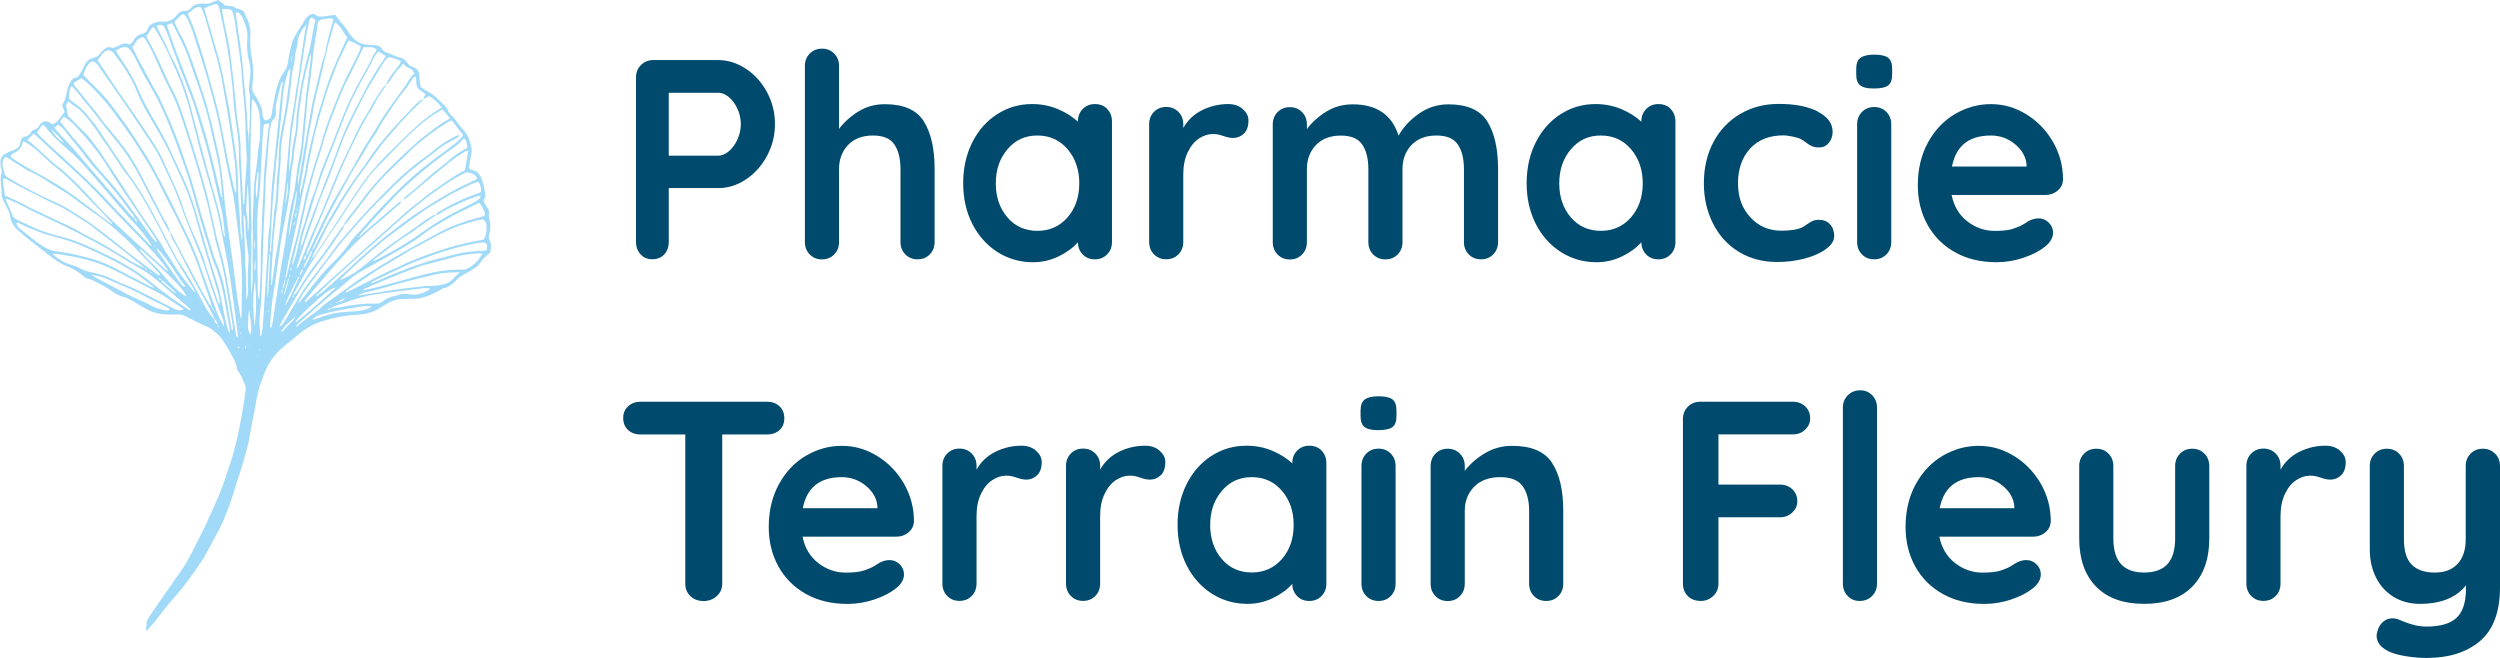 <?xml version="1.0" encoding="UTF-8"?>
<svg id="Calque_2" data-name="Calque 2" xmlns="http://www.w3.org/2000/svg" viewBox="0 0 363.25 95.6">
  <defs>
    <style>
      .cls-1 {
        fill: #004a6d;
      }

      .cls-1, .cls-2 {
        stroke-width: 0px;
      }

      .cls-2 {
        fill: #a1daf8;
      }
    </style>
  </defs>
  <g id="Calque_1-2" data-name="Calque 1">
    <path class="cls-2" d="M9.36,16.2c-.11-.31-.22-.6-.34-.93.36-.51.54-1.09.65-1.71.07-.42.18-.84.35-1.22.21-.49.45-.98,1.08-1.09.14-.02.3-.17.38-.3.23-.35.48-.71.63-1.1.31-.8.79-1.36,1.67-1.5.33-.05.53-.3.73-.54.2-.24.4-.47.64-.67.26-.23.57-.37.94-.24.32.11.61.02.89-.13.13-.07.25-.14.37-.2.47-.25.95-.37,1.45-.11.3-.11.48-.33.6-.59.22-.47.61-.73,1.08-.9.11-.04.22-.07.32-.1.32-.1.56-.29.64-.62.12-.5.49-.73.92-.9.37-.15.75-.25,1.16-.21.93.1,1.64-.28,2.21-.98.28-.35.61-.58,1.08-.57.36,0,.67-.12.9-.41.45-.57,1.08-.65,1.74-.67.06,0,.11,0,.17,0,.5.11.95-.02,1.39-.25.2-.1.42-.16.66-.25.23.16.51.28.69.48.25.28.55.4.9.37.36-.03.65.07.95.27.21.13.47.17.72.24.25.08.46.23.57.48.31.7.69,1.37.81,2.14.05.31.09.62.08.92-.08,1.28-.02,2.55.24,3.8.2.99.22,1.96.11,2.95-.19,1.69-.16,1.36.59,2.62.21.36.39.75.57,1.13.15.31.21.64.22.98.01.39.05.8.44,1.12.18-.07.4-.12.58-.23.13-.08.24-.25.28-.4.09-.38.12-.78.19-1.16.13-.72.25-1.45.4-2.16.09-.41.2-.82.34-1.22.23-.67.47-1.34.92-1.9.34-.43.51-.91.58-1.47.11-.87.3-1.73.52-2.57.25-.94.8-1.74,1.33-2.54.15-.23.31-.47.43-.72.18-.41.48-.69.83-.95.28-.21.61-.25.87-.04.38.31.77.29,1.2.23.56-.08,1.11-.15,1.68-.22.33.43.6.87.96,1.23.37.37.63.79.91,1.21.39.58.81,1.13,1.45,1.49.43.25.88.37,1.37.4.39.02.79.06,1.18.09.39.02.71.17.92.51.2.33.47.53.87.61.27.05.52.22.78.32.29.12.57.27.87.32.52.08.89.35,1.15.78.17.29.41.46.71.56.16.06.31.13.46.22.3.18.52.43.55.81.02.34.05.67.09,1.01.03.28.08.56.13.89.29.2.57.44.89.6.67.34,1.24.78,1.76,1.31.2.2.4.4.61.59.3.25.56.5.7.91.11.33.39.63.66.87.26.23.44.51.64.78.27.36.52.75.84,1.06.77.75,1.06,1.72,1.29,2.72.09.41.02.84-.08,1.26-.12.52-.18,1.06-.25,1.59-.01.08.04.16.06.25.08.04.15.09.23.11.95.14,1.37.82,1.63,1.63.17.54.28,1.1.38,1.65.07.39.07.79-.23,1.15.13.36.28.72.54,1.03.23.27.33.62.27.95-.05.33.02.61.09.91.17.7.13,1.4-.05,2.09-.07.26-.14.51,0,.74.35.62.27,1.25.09,1.95-.64.42-1.15,1.02-1.6,1.67-.09.14-.22.27-.36.36-.57.36-1.13.75-1.74,1.05-.36.18-.68.39-.97.67-.38.37-.74.78-1.23,1.03-.25.13-.46.31-.77.33-.18.01-.35.16-.52.25-.79.45-1.59.85-2.48,1.09-.63.18-1.27.23-1.92.21-.51,0-1.01.02-1.52.06-.94.06-1.7.58-2.48,1.01-.15.08-.29.18-.43.27-1.02.68-2.16.92-3.37.98-1.73.08-3.41.44-5.06.97-1.52.48-2.79,1.35-3.97,2.38-.45.39-.91.76-1.38,1.13-.88.69-1.58,1.51-2.2,2.45-.53.82-.81,1.74-1.16,2.62-.45,1.11-.68,2.27-.87,3.44-.16,1-.39,2-.58,2.99-.1.53-.19,1.06-.28,1.59-.21,1.26-.56,2.48-.91,3.7-.37,1.31-.85,2.58-1.23,3.88-.49,1.69-1.08,3.33-1.78,4.94-.45,1.03-1.03,2.02-1.56,3.01-.48.9-.94,1.81-1.5,2.66-1.21,1.81-2.45,3.6-3.92,5.22-1.06,1.17-1.99,2.46-2.98,3.7-.18.22-.38.42-.56.63-.16.18-.31.38-.52.64-.06-.17-.13-.27-.12-.36.03-.25.12-.47.08-.75-.03-.2.07-.44.18-.63.31-.51.65-1,.98-1.48.71-1.02,1.42-2.04,2.13-3.06.32-.46.63-.94.96-1.4.9-1.2,1.71-2.46,2.37-3.81.6-1.22,1.23-2.42,1.84-3.63.24-.48.44-.98.66-1.47.51-1.13,1.05-2.25,1.51-3.41.47-1.18.86-2.39,1.27-3.6.26-.75.51-1.5.72-2.26.26-.93.49-1.86.69-2.8.28-1.33.52-2.66.75-4,.14-.78.23-1.57.33-2.35.04-.32-.01-.61-.14-.91-.28-.62-.51-1.26-.93-1.81-.08-.11-.17-.24-.18-.38-.09-.88-.59-1.58-.97-2.33-.25-.5-.58-.97-.87-1.46-.45-.77-1.09-1.37-1.78-1.91-.15-.12-.33-.22-.5-.3-.51-.24-1.03-.47-1.53-.71-.64-.31-1.26-.63-1.9-.95-.39-.2-.8-.24-1.23-.22-1.22.05-2.44.02-3.6-.43-.57-.22-1.11-.55-1.65-.85-.35-.19-.68-.41-1.01-.62-.43-.27-.88-.5-1.38-.63-.69-.19-1.3-.51-1.88-.95-.51-.39-1.1-.69-1.68-.98-.55-.28-1.06-.63-1.7-.75-.26-.05-.51-.24-.72-.42-.65-.55-1.33-1.02-2.15-1.32-1.1-.4-2.03-1.1-2.95-1.81-.78-.6-1.56-1.21-2.33-1.83-.62-.49-1.25-.97-1.84-1.5-.68-.61-1.23-1.32-1.31-2.29-.02-.27-.16-.54-.27-.8-.22-.46-.45-.91-.69-1.36-.2-.38-.3-.78-.28-1.22.02-.39-.03-.79-.06-1.18-.04-.53-.14-1.05.08-1.59.08-.21,0-.51-.07-.74-.11-.33-.11-.67-.1-1.01.02-.46.24-.82.64-1.04.39-.22.81-.41,1.23-.56.55-.2.96-.48,1.01-1.11,0-.08.05-.16.07-.25.08-.34.27-.56.62-.61.39-.06.68-.28.87-.61.12-.21.28-.35.51-.41.32-.09.52-.3.69-.58.41-.65.83-.77,1.49-.47.2.09.36.36.6.23.24-.13.47-.32.64-.52.33-.38.62-.8.98-1.26M31.25,45.4s0,.09,0,.14c0-.04,0-.08,0-.12-.05-.12-.1-.23-.16-.35-.06-.11-.12-.21-.18-.32-.06-.1-.12-.2-.19-.31-.04-.19-.06-.39-.12-.57-.52-1.52-1.06-3.04-1.58-4.57-.8-2.36-1.85-4.62-2.96-6.85-.98-1.97-2.03-3.92-2.99-5.9-.93-1.92-2.07-3.7-3.21-5.49-1.07-1.7-2.29-3.29-3.47-4.92-.97-1.34-2.1-2.51-3.25-3.68-.41-.42-.88-.78-1.33-1.1-.39.24-.75.45-1.1.67-.05.26.14.42.27.59.52.67,1.05,1.33,1.59,1.98.48.59.98,1.17,1.46,1.77.31.4.58.84.89,1.24.71.88,1.43,1.75,2.16,2.62,1.24,1.48,2.3,3.08,3.19,4.79.78,1.5,1.55,3.02,2.35,4.51.52.97.97,1.98,1.57,2.91.27.42.37.94.55,1.41-.11-.13-.24-.24-.32-.38-.54-.99-1.07-1.99-1.59-2.99-.75-1.42-1.52-2.84-2.24-4.28-.96-1.9-2.07-3.7-3.4-5.36-.78-.97-1.59-1.92-2.34-2.91-.8-1.06-1.6-2.12-2.49-3.11-.25-.27-.45-.58-.67-.87-.4-.5-.8-1.01-1.29-1.47-.37.6-.38,1.21-.38,1.88.27.22.54.48.85.68.63.4,1.16.9,1.63,1.47.41.5.84.99,1.25,1.5.11.13.2.28.29.42.44.66.89,1.31,1.33,1.97.53.8,1.06,1.6,1.6,2.4.59.87,1.16,1.74,1.77,2.59.84,1.14,1.63,2.31,2.32,3.54.31.54.64,1.07.93,1.62.91,1.7,1.8,3.4,2.7,5.1.38.72.7,1.49,1.16,2.16,1.41,2.06,2.64,4.21,3.79,6.42.4.78.86,1.52,1.48,2.15.05.35.23.62.5.84,0,.14,0,.28.27.33-.12-.14-.2-.22-.29-.31.02-.38-.18-.65-.44-.89-.23-.51-.44-1.03-.71-1.52-.79-1.46-1.62-2.9-2.4-4.36-.71-1.34-1.38-2.7-2.08-4.05-.32-.62-.69-1.23-1.02-1.85-.11-.22-.16-.46-.24-.7.28.09.33.37.44.58.94,1.74,1.86,3.49,2.78,5.23.45.85.9,1.7,1.36,2.54.39.72.81,1.42,1.22,2.13.04.06.13.09.2.13-.03.15.01.27.18.3-.02.15.03.26.17.33.05.11.1.23.15.34ZM47.99,44.38c.01-.06.03-.11.04-.17-.02,0-.06.02-.06.03,0,.05.02.09.02.14-.04,0-.09,0-.08,0,0,0,.03,0,.07.01ZM48.84,44.06c.1-.06.2-.13.3-.2.37,0,.67-.14,1.03-.51-.5.09-.78.26-1.01.52-.14-.02-.28-.04-.31.17-.04,0-.07,0-.11,0,.01-.01.03-.03.04-.03.02,0,.04.03.05.04ZM42.54,43.26s-.05.03-.07.04c-.01.01-.01.04-.02.06.02-.04.05-.08.07-.12.2-.09.17-.25.14-.41.11-.07.26-.11.33-.21.28-.39.53-.79.78-1.2.71-1.15,1.45-2.28,2.3-3.34.56-.7,1.07-1.45,1.6-2.18.64-.9,1.26-1.8,1.88-2.7.11-.16.18-.36.41-.38.04.26-.15.42-.27.6-.47.71-.94,1.41-1.43,2.11-.44.63-.88,1.25-1.34,1.86-.93,1.25-1.87,2.48-2.71,3.79-1.12,1.74-2.08,3.57-3.14,5.33-.18.31-.32.64-.48.96.33-.17.53-.42.71-.71.87-1.45,1.74-2.91,2.62-4.36.19-.31.4-.61.63-.91,1.07-1.42,2.16-2.84,3.23-4.25.63-.83,1.22-1.71,1.91-2.49,1.7-1.93,3.35-3.91,5.18-5.72,1.13-1.11,2.19-2.29,3.37-3.35,1.31-1.17,2.66-2.29,4.11-3.27.16-.11.3-.25.45-.38,1.08-.93,2.27-1.69,3.54-2.32.11-.05.25-.05.44-.08-.2.41-.54.49-.84.65-.97.52-1.93,1.06-2.77,1.8-.34.3-.71.56-1.07.83-.38.29-.77.58-1.15.87-.22.17-.42.38-.65.54-1.07.8-2.02,1.72-2.99,2.63-.59.56-1.13,1.19-1.73,1.75-1.23,1.17-2.4,2.4-3.51,3.69-.88,1.03-1.82,2.02-2.66,3.09-1.65,2.12-3.25,4.28-4.85,6.44-.5.68-.96,1.39-1.25,2.19-.04.03-.09.05-.13.08.03.02.06.04.09.06,0-.05.02-.1.02-.16.09-.06.19-.11.26-.19.35-.44.7-.89,1.04-1.34,1.15-1.47,2.28-2.96,3.63-4.25,1-.96,1.91-2.01,2.7-3.16.13-.19.27-.37.42-.53.55-.61,1.12-1.2,1.66-1.82,1.34-1.57,2.77-3.06,4.21-4.54,1.86-1.91,3.87-3.65,6.02-5.23.91-.67,1.82-1.35,2.71-2.04.49-.38.96-.79,1.33-1.3-.03-.09-.04-.2-.09-.25-.52-.52-.9-1.15-1.36-1.72-.06-.08-.17-.13-.28-.21-.19.1-.37.18-.53.28-1.72,1.05-3.31,2.28-4.84,3.58-.11.09-.2.2-.31.29-.75.73-1.47,1.49-2.24,2.2-1.2,1.12-2.34,2.3-3.4,3.55-.6.71-1.14,1.47-1.71,2.21-.69.89-1.38,1.79-2.08,2.68-.15.19-.34.35-.52.53.02-.11.02-.23.08-.32.23-.35.47-.7.73-1.04.61-.78,1.26-1.53,1.83-2.34,1.18-1.67,2.56-3.17,3.99-4.62.83-.84,1.7-1.66,2.56-2.48.66-.62,1.32-1.24,2.03-1.81,1.34-1.07,2.67-2.17,4.23-3-.31-.5-.69-.9-1.07-1.3-1.8.92-3.27,2.2-4.7,3.54-.58.54-1.13,1.11-1.69,1.67-.91.93-1.82,1.86-2.72,2.8-.53.55-1.08,1.09-1.54,1.69-.78,1.04-1.51,2.12-2.24,3.2-.79,1.17-1.54,2.37-2.32,3.55-.31.47-.66.92-.97,1.39-1,1.51-1.99,3.03-2.97,4.55-.29.45-.55.92-.81,1.39-.58,1.04-1.14,2.08-1.71,3.13-.04.14-.09.27-.13.41ZM47.6,45.01c.15-.08.37.02.47-.19.47-.06.95-.08,1.42-.18,1.66-.34,3.34-.58,5.04-.52.45.02.84-.11,1.18-.39.49-.41,1.06-.63,1.69-.74.19-.03.39-.09.57-.16.32-.13.66-.16,1-.12.22.02.45.04.67.07,1,.14,1.89-.18,2.74-.67.03-.02.03-.1.07-.2-.36-.07-.72-.06-1.07-.02-2.13.27-4.26.52-6.39.82-.92.13-1.84.31-2.74.57-1.11.31-2.2.72-3.29,1.09-.31.11-.64.2-.88.44-.19-.04-.36-.04-.47.16-.03,0-.06-.02-.09-.03.02.01.05.02.07.04ZM35.58,50.28s0-.05,0-.07c0-.02-.03-.03-.04-.04.02.04.04.07.06.1,0,.13,0,.26,0,.44.2-.22.16-.34-.02-.43ZM46.01,43.11c.11-.12.21-.23.32-.35.17-.1.35-.18.5-.31,1.1-.97,2.21-1.94,3.3-2.92,1.18-1.06,2.32-2.15,3.51-3.19,1-.87,2.03-1.72,3.07-2.54,1.07-.84,2.16-1.65,3.27-2.43,1.02-.71,2.07-1.38,3.12-2.04,1.81-1.15,3.72-2.14,5.66-3.06.22-.1.47-.18.59-.41-.47-.59-.57-.64-1.56-.84-.64.34-1.34.66-1.98,1.07-1.07.68-2.13,1.39-3.16,2.14-.91.66-1.78,1.39-2.66,2.09-.46.37-.9.77-1.35,1.16-1.44,1.28-2.87,2.56-4.31,3.83-1.01.9-2.04,1.79-3.05,2.69-1.2,1.08-2.39,2.16-3.58,3.25-.5.46-.97.94-1.45,1.42-.21.07-.32.19-.24.42-.04,0-.09-.01-.14-.02.04,0,.08.02.13.03ZM21.82,39.42c-.15-.03-.31-.06-.46-.09-.02-.27-.19-.38-.44-.41-.06-.09-.11-.19-.19-.25-.93-.74-1.85-1.48-2.79-2.22-1.33-1.05-2.67-2.09-4.01-3.13-.54-.41-1.08-.82-1.65-1.18-1-.64-2.02-1.25-3.03-1.86-.34-.2-.7-.37-1.05-.54-.41-.19-.83-.36-1.23-.56-.6-.3-1.18-.66-1.8-.94-1.45-.64-2.82-1.44-4.21-2.19-.14-.07-.3-.1-.47-.16-.13.48,0,.89.06,1.31.06.41.12.83.17,1.24.33.13.62.23.9.36.59.27,1.17.55,1.75.84.23.11.43.27.66.38,1.43.68,2.86,1.36,4.29,2.03,1,.47,2.01.88,2.96,1.45.96.58,1.99,1.05,2.98,1.6.79.44,1.57.9,2.34,1.36.9.54,1.77,1.11,2.68,1.63.53.31,1.11.55,1.66.83.15.14.29.27.44.41.16.03.31.06.47.08-.08.23.08.25.33.32-.17-.14-.26-.22-.36-.3ZM43.11,30.91c-.29.21-.26.48-.12.77.04-.26.07-.52.11-.79.11-.22.16-.46.05-.84-.02.38-.03.62-.04.85ZM34.67,47.04c-.01-.13.06-.28-.13-.57.07.31.11.43.14.56.03.19.06.38.1.57.02,0,.04-.01.05-.02-.05-.18-.11-.36-.16-.54ZM44.08,37.81c.34-.16.42-.46.4-.8.26-.07.3-.31.39-.51.58-1.22,1.14-2.46,1.73-3.68.74-1.52,1.5-3.03,2.36-4.49,1.05-1.77,2.05-3.57,3.07-5.36.41-.71.81-1.42,1.24-2.12.55-.89,1.15-1.75,1.66-2.65.5-.89,1.07-1.73,1.66-2.55.73-1,1.46-2.01,2.19-3.01.48-.66.78-1.44,1.42-1.95-.25-.53-.25-.56-.51-.67-.42-.18-.81-.38-1.1-.78-.21.26-.37.49-.56.68-.41.4-.73.85-1.04,1.33-.26.4-.49.83-.9,1.1.3-.84.82-1.54,1.38-2.21.31-.37.58-.76.81-1.21-.53-.37-1.15-.45-1.7-.65-.38.2-.61.47-.81.79-.78,1.28-1.61,2.53-2.34,3.83-.73,1.31-1.38,2.66-2.05,4-.44.89-.85,1.78-1.26,2.68-.18.39-.32.79-.47,1.18-.64,1.72-1.27,3.45-1.92,5.16-.35.92-.76,1.83-1.11,2.75-.29.76-.54,1.54-.82,2.31-.34.96-.71,1.91-1.04,2.87-.53,1.55-1.04,3.11-1.55,4.67-.06.18-.1.37-.14.55.16-.11.25-.24.31-.39.57-1.36,1.12-2.71,1.69-4.07.22-.52.44-1.04.67-1.56.33-.75.69-1.49,1-2.25.73-1.77,1.43-3.57,2.18-5.34.52-1.22,1.08-2.43,1.66-3.62.82-1.7,1.56-3.45,2.58-5.05.44-.69.79-1.44,1.22-2.14.43-.7.9-1.37,1.36-2.05.09-.13.25-.2.38-.3-.11.2-.19.41-.32.59-.56.78-1.1,1.58-1.52,2.44-.12.25-.27.5-.42.74-1.16,1.81-2.08,3.76-3.01,5.69-1.12,2.31-2.08,4.7-3.05,7.08-.44,1.07-.9,2.13-1.34,3.2-.62,1.49-1.23,2.97-1.84,4.46-.06.15-.08.32-.12.49-.25.21-.35.5-.4.8-.03.05-.06.09-.08.14,0,0,.02.03.03.05.01-.07.02-.14.03-.2ZM41,41.91c.06-.04.16-.07.19-.13.18-.43.29-.87.24-1.35.29-.17.26-.49.33-.75.34-1.31.6-2.64.99-3.93.51-1.68.78-3.41,1.19-5.11.29-1.18.46-2.38.83-3.55.32-1.02.59-2.06.9-3.09.39-1.3.86-2.57,1.21-3.88.53-2,1.34-3.9,2.1-5.81.36-.92.75-1.83,1.18-2.72.55-1.15,1.15-2.27,1.71-3.4.22-.45.45-.9.57-1.42-.57-.39-1.17-.63-1.75-.88-.05.04-.12.07-.14.12-.52,1.1-1.05,2.19-1.55,3.29-.22.49-.39,1-.57,1.5-.36.98-.77,1.95-1.07,2.94-.46,1.48-.91,2.97-1.3,4.47-.46,1.81-.84,3.63-1.22,5.46-.16.77-.23,1.57-.42,2.33-.47,1.87-.82,3.75-1.14,5.65-.14.8-.35,1.6-.52,2.4-.31,1.44-.63,2.87-.92,4.31-.14.69-.25,1.39-.38,2.08-.14.49-.29.99-.43,1.48-.07.23-.21.46,0,.8,0-.34,0-.58,0-.82ZM42,40.37s-.1.07-.11.12c-.19.64-.37,1.28-.55,1.93-.05.19-.08.39-.12.59.39-.85.61-1.75.76-2.66.13-.12.18-.24.04-.48,0,.22-.02.36-.02.5ZM44.06,39.04c.59-.75.94-1.62,1.31-2.49.02-.05,0-.11,0-.16.13-.18.28-.34.37-.54.81-1.65,1.68-3.26,2.61-4.85,1.27-2.17,2.62-4.29,4.14-6.3.31-.41.6-.82.88-1.25,1.37-2.09,2.96-3.99,4.67-5.8.6-.64,1.23-1.25,1.8-1.92.37-.44.8-.79,1.25-1.14.1-.08.25-.09.38-.14-.08.11-.15.23-.25.32-.33.31-.67.61-.99.93-1.47,1.46-2.84,3-4.16,4.58-.24.28-.48.56-.7.85-1.03,1.42-2.06,2.84-3.08,4.26-.27.37-.55.72-.79,1.1-.83,1.31-1.73,2.58-2.46,3.96-.59,1.13-1.41,2.12-1.87,3.32-.03.08-.09.14-.13.22-.53,1.03-1.05,2.06-1.57,3.1-.07.15-.09.32-.13.48-.17,0-.19.07-.09.2.03-.04.07-.09.09-.13,0-.02,0-.05,0-.08.14-.17.31-.32.43-.5.66-.98,1.31-1.98,1.96-2.97,1.19-1.82,2.38-3.64,3.57-5.45.9-1.37,1.82-2.73,2.89-3.96.89-1.02,1.82-2.01,2.8-2.95,1.34-1.29,2.62-2.64,4.05-3.85.82-.7,1.65-1.37,2.59-1.89.19-.1.35-.26.52-.39-.49-.71-1.21-1.34-1.83-1.63-.29.17-.57.33-.86.5.11-.25.22-.5.35-.79-.23-.18-.46-.39-.72-.54-.4-.24-.58-.58-.6-1.05-.01-.33,0-.67-.12-.97-.28.01-.35.22-.46.38-.32.46-.59.97-.96,1.4-.82.98-1.53,2.03-2.24,3.08-.59.86-1.18,1.72-1.67,2.65-.42.8-.98,1.52-1.46,2.29-.37.6-.68,1.24-1.07,1.83-1.39,2.13-2.56,4.39-3.78,6.62-.61,1.11-1.17,2.25-1.73,3.4-.54,1.12-1.06,2.25-1.58,3.38-.03.07-.02.17-.03.25-.08.07-.18.13-.23.22-.32.62-.63,1.25-.93,1.88-.08.17-.09.37-.14.56-.39.24-.52.61-.53,1.05-.08.06-.2.09-.24.17-.44.87-.89,1.74-1.3,2.62-.22.48-.51.94-.54,1.48-.03.03-.07.05-.08.06.01-.02.04-.05.07-.08.24-.44.5-.86.72-1.31.47-.98.91-1.97,1.36-2.97.12-.19.25-.38.35-.58.08-.15.12-.31.17-.47ZM23.41,40.72c-.05-.16-.13-.29-.34-.27.03.21.18.26.35.26.05.31.34.43.54.61.45.42.93.81,1.41,1.21.03.03.09.02.14.03-.01-.05,0-.12-.04-.15-.61-.54-1.21-1.08-1.83-1.62-.06-.05-.16-.04-.24-.06ZM37.58,24.89c-.07.12-.17.24-.19.37-.19,1.19-.34,2.39-.11,3.6.2-1.32.28-2.65.29-3.99.02-.12.05-.24.07-.36-.02,0-.03,0-.05,0,0,.13-.01.26-.02.38ZM39.19,36.75c.27-.34.2-.76.23-1.14.15-1.63.28-3.27.42-4.9,0-.08.01-.17.03-.25.25-1.2.28-2.41.34-3.63.02-.48.02-.97.09-1.44.16-1.01.18-2.03.21-3.04.02-.76.07-1.53.19-2.28.25-1.56.6-3.11.84-4.67.26-1.7.45-3.42.66-5.13,0-.06-.04-.12-.09-.28-.14.25-.28.41-.33.58-.31,1.18-.63,2.35-.7,3.57-.06.99-.15,1.97-.24,2.96-.03.37-.1.73-.14,1.09-.11,1.04-.2,2.08-.31,3.12,0,.08-.03.17-.04.25-.06.53-.13,1.06-.18,1.6-.09.98-.18,1.97-.26,2.96-.1,1.15-.22,2.31-.3,3.46-.09,1.3-.15,2.6-.22,3.89-.06,1.1-.13,2.2-.19,3.3-.03.13-.09.27-.1.41-.07,1.27-.15,2.54-.21,3.81-.04.75-.05,1.5-.08,2.26.11-.33.15-.67.17-1,.08-1.33.13-2.65.23-3.98.04-.51.09-1.01-.03-1.51ZM19.54,31.72c.02.23.17.37.43.54-.11-.28-.19-.47-.4-.56-.07-.15-.11-.32-.21-.45-.83-1-1.52-2.11-2.37-3.09-.94-1.09-1.82-2.23-2.81-3.29-.48-.52-.97-1.04-1.37-1.61-1.03-1.45-2.24-2.76-3.32-4.18-.29-.38-.62-.72-1.06-.98-.19.17-.34.31-.52.48.63.75,1.25,1.45,1.91,2.11.28.28.54.57.8.87,1,1.15,1.98,2.32,2.98,3.47,1.01,1.18,2.03,2.35,3.05,3.53.81.94,1.62,1.88,2.45,2.82.12.14.31.23.46.35ZM53.85,41.17c.08-.01.17-.02.25-.05,1.61-.69,3.21-1.4,4.85-1.99.08-.03.15-.08.23-.11.98-.34,1.96-.71,2.96-1.02.7-.22,1.42-.36,2.13-.55,1.64-.44,3.26-.91,4.97-.95.47-.01.95-.08,1.41-.13.03-.06.07-.11.09-.16.16-.79-.11-1.08-.88-.96-2.18.33-4.31.9-6.39,1.61-.67.23-1.33.47-1.99.72-.66.25-1.32.5-1.97.78-.62.27-1.23.56-1.85.85-1.12.53-2.24,1.07-3.35,1.62-.17.08-.3.23-.45.35-.04.03-.08.05-.13.08.04-.03.08-.06.11-.09ZM52.31,34.35c.13-.15.25-.31.4-.43,1.77-1.53,3.55-3.06,5.33-4.58.06-.05.16-.04.24-.06,0,.27-.23.38-.39.52-1.34,1.17-2.68,2.35-4.05,3.49-1.66,1.38-3.12,2.96-4.56,4.55-.91,1.01-1.78,2.04-2.67,3.07-.73.86-1.46,1.73-2.17,2.6-.08.09-.23.19-.11.38.35-.15.56-.46.83-.69,1.75-1.56,3.49-3.13,5.24-4.7.99-.89,1.97-1.78,2.96-2.66,1.27-1.13,2.54-2.25,3.81-3.37.82-.73,1.61-1.52,2.47-2.19,1.29-1.01,2.53-2.08,3.9-2.99,1.22-.81,2.38-1.72,3.7-2.38.12-.06.23-.15.33-.22.16-.94.31-1.85.47-2.79-.13,0-.23-.02-.29.02-.85.56-1.74,1.05-2.52,1.72-.41.35-.83.67-1.25,1.02-.7.57-1.39,1.15-2.09,1.73-.97.82-1.94,1.64-2.92,2.46-.1.08-.25.09-.38.14.1-.13.18-.28.3-.39.41-.35.84-.68,1.25-1.02,1.36-1.15,2.64-2.4,4.08-3.45.21-.15.4-.31.59-.48.89-.79,1.83-1.51,2.88-2.07.07-.04.13-.1.19-.14-.04-.8-.07-.9-.47-1.38-.15.17-.29.35-.45.5-.26.25-.52.53-.82.73-2.23,1.55-4.38,3.21-6.4,5.03-.69.63-1.39,1.25-2.04,1.91-.97.99-1.9,2.02-2.84,3.03-.73.79-1.45,1.59-2.17,2.38-.19.21-.42.39-.38.72-.12-.03-.25-.1-.3.12.11-.05.2-.09.29-.13ZM52.8,42.16c.69-.15,1.39-.27,2.07-.45,1.83-.48,3.66-.99,5.48-1.49,2.24-.62,4.5-1.13,6.85-1.04.16,0,.34-.02.49-.08,1.07-.41,1.79-1.21,2.4-2.22-.17-.04-.27-.08-.37-.08-1.16.07-2.31.18-3.44.48-1.09.29-2.18.59-3.28.87-.77.19-1.53.37-2.28.65-2.52.93-5,1.97-7.47,3.04-.17.07-.39.11-.45.34-.04.02-.09.04-.13.06.04-.02.08-.05.12-.07ZM43.65,35.75c.3-.13.34-.43.42-.69.43-1.47.98-2.89,1.53-4.31.11-.29.24-.57.35-.86.35-.93.68-1.86,1.03-2.78.57-1.48,1.17-2.94,1.71-4.43.67-1.86,1.36-3.71,2.26-5.48.75-1.49,1.5-2.98,2.28-4.45.77-1.45,1.65-2.83,2.58-4.18.09-.13.18-.27.27-.42-.39-.24-.74-.46-1.08-.67-.46.46-.77,1-1.01,1.57-.14.34-.32.66-.51.98-1.41,2.49-2.74,5.01-3.72,7.7-.09.24-.2.47-.29.7-.17.42-.33.84-.49,1.26-.38.97-.75,1.95-1.13,2.92-.32.82-.66,1.62-.96,2.45-.41,1.14-.79,2.3-1.17,3.45-.15.46-.28.92-.42,1.38-.31,1-.59,2-.92,2.99-.32.94-.57,1.89-.71,2.88-.06.12-.21.24,0,.43,0-.18-.01-.31-.02-.45ZM32.32,28.77c0,.14-.09.29.05.49-.02-.21-.04-.35-.05-.48-.02-.08-.04-.16-.05-.25-.09-1.95-.32-3.89-.74-5.8-.26-1.16-.52-2.32-.78-3.47-.48-2.18-1.07-4.33-1.81-6.44-.47-1.36-.98-2.71-1.43-4.08-.6-1.84-1.54-3.51-2.41-5.23-.03-.06-.13-.09-.23-.16-.17.08-.35.16-.52.26-.04.02-.06.09-.08.12.26.76.5,1.51.77,2.25.28.8.58,1.59.88,2.38.69,1.79,1.41,3.57,2.07,5.37.45,1.22.86,2.45,1.24,3.69.51,1.68.99,3.36,1.43,5.06.5,1.91.93,3.84,1.4,5.76.04.18.03.41.25.51ZM63.3,31.18c-.06.29-.34.35-.54.49-.67.47-1.35.93-2.02,1.4-.48.34-.94.73-1.45,1.04-1.78,1.07-3.34,2.41-4.99,3.65-.07.05-.12.15-.17.22.81-.33,1.54-.74,2.28-1.14,1.76-.96,3.47-2,5.09-3.19.64-.47,1.31-.89,1.97-1.32,1.64-1.06,3.4-1.9,5.15-2.77.35-.18.68-.4.99-.64.11-.08.14-.26.26-.49-.24.03-.38.03-.5.07-.53.19-1.07.36-1.59.59-1.26.57-2.54,1.09-3.71,1.85-.23.15-.48.32-.78.27.09-.1.16-.23.26-.3,1.9-1.18,3.9-2.16,6.03-2.86.1-.03.19-.1.32-.17-.03-.53-.01-1.06-.42-1.47-.92.25-1.71.69-2.52,1.09-1.78.87-3.47,1.9-5.13,2.97-1.02.66-2,1.38-2.97,2.11-1.31.98-2.65,1.94-3.89,3-1.84,1.58-3.68,3.18-5.4,4.89-.07.07-.12.15-.18.23,1.07-.42,2.05-.98,2.94-1.66.96-.74,1.87-1.54,2.83-2.29,1.01-.77,2.03-1.53,3.08-2.25.98-.67,1.97-1.32,2.91-2.05.56-.43,1.17-.79,1.77-1.16.11-.07.26-.07.4-.09ZM31.94,44.29s.02.05.03.07c-.02-.02-.03-.04-.05-.06,0-.22.03-.45,0-.67-.05-.33-.12-.67-.22-.99-.43-1.46-.87-2.92-1.31-4.38-.44-1.46-.92-2.91-1.31-4.38-.62-2.29-1.26-4.58-2.2-6.77-.62-1.46-1.31-2.88-1.97-4.32-.8-1.75-1.74-3.43-2.73-5.08-.83-1.38-1.64-2.78-2.23-4.28-.8-2.05-2.03-3.85-3.33-5.59-.53-.72-1.16-.62-1.66-.11-.06.06-.12.12-.16.19-.21.29-.42.59-.6.86.65.98,1.27,1.93,1.9,2.87.23.35.46.71.7,1.06,1.1,1.58,2.21,3.14,3.29,4.73.75,1.1,1.46,2.22,2.2,3.33.55.82,1.03,1.69,1.43,2.59.36.8.74,1.59,1.09,2.39.54,1.24,1.16,2.45,1.57,3.75.25.78.5,1.56.81,2.32.54,1.33,1.12,2.65,1.7,3.97.35.8.69,1.61.9,2.46.03.14.06.28.11.41.58,1.71,1.17,3.42,1.76,5.13.06.18.19.34.28.51ZM33.84,47.99c-.02-.3-.01-.58-.05-.85-.25-1.53-.53-3.06-.76-4.6-.31-2.04-.69-4.07-1.29-6.05-.16-.51-.31-1.03-.42-1.55-.36-1.6-.65-3.21-1.05-4.8-1.1-4.48-2.49-8.87-3.96-13.24-.42-1.26-.89-2.5-1.52-3.68-.39-.75-.77-1.51-1.12-2.28-.52-1.13-1-2.28-1.53-3.4-.28-.59-.6-1.15-.94-1.71-.32-.51-.52-.53-1.04-.18-.11.08-.23.17-.31.28-.23.32-.44.65-.62.93.33.65.62,1.26.94,1.85.65,1.22,1.3,2.44,1.96,3.66.39.72.84,1.41,1.18,2.16,1.09,2.33,2.1,4.69,2.96,7.13.69,1.97,1.4,3.94,1.97,5.96.36,1.28.71,2.56,1.08,3.84.44,1.49.92,2.97,1.35,4.46.22.76.47,1.51.77,2.24.54,1.34.99,2.71,1.26,4.13.32,1.72.58,3.46.88,5.18.03.18-.01.41.28.53ZM25.34,3.19c.29.62.53,1.24.86,1.79.61,1.03,1.03,2.14,1.45,3.25.53,1.37.97,2.77,1.45,4.16.66,1.9,1.22,3.82,1.69,5.77.31,1.29.58,2.59.88,3.89.32,1.38.51,2.78.67,4.18.16,1.38.25,2.76.42,4.13.29,2.27.62,4.54.93,6.8.15,1.12.33,2.23.45,3.36.19,1.77.44,3.53.76,5.29.02.12.05.24.1.47.06-.17.09-.22.09-.28.02-1.5.05-3,.06-4.49,0-.76,0-1.53-.03-2.29-.05-1.02-.09-2.04-.21-3.05-.23-2.05-.51-4.1-.77-6.14-.09-.67-.16-1.35-.31-2.01-.65-2.72-1.16-5.48-1.65-8.23-.5-2.79-1.23-5.52-2.01-8.23-.68-2.36-1.45-4.7-2.2-7.04-.18-.56-.43-1.11-.67-1.65-.1-.23-.26-.44-.42-.63-.16-.2-.41-.21-.6-.03-.3.29-.59.6-.96.98ZM32.53,47.44c.06-.47-.09-.89-.25-1.3-1.01-2.64-1.89-5.33-2.78-8.01-.28-.83-.63-1.63-.95-2.45-.56-1.39-1.14-2.77-1.68-4.17-.5-1.29-.91-2.62-1.46-3.89-.73-1.69-1.54-3.34-2.33-4.99-.24-.51-.55-.99-.85-1.46-.67-1.02-1.35-2.02-2.03-3.03-.5-.75-1-1.51-1.51-2.26-.88-1.28-1.77-2.56-2.66-3.83-.6-.86-1.2-1.72-1.8-2.57-.11-.16-.26-.3-.41-.42-.21-.17-.5-.18-.7,0-.22.21-.43.45-.58.72-.18.34-.29.72-.44,1.11.24.25.45.47.67.69.6.6,1.21,1.19,1.8,1.8.37.39.73.79,1.07,1.2.43.53.82,1.08,1.24,1.62,1.14,1.48,2.2,3.02,3.21,4.58.97,1.5,1.89,3.02,2.71,4.6.43.83.88,1.65,1.3,2.48.58,1.13,1.15,2.27,1.7,3.41.84,1.73,1.71,3.44,2.46,5.21.61,1.43,1.07,2.92,1.61,4.38.57,1.57,1.13,3.14,1.73,4.69.25.65.62,1.25.94,1.88ZM23.14,39.99s.07-.09.11-.13c-.28-.31-.56-.63-.85-.93-.82-.86-1.65-1.71-2.46-2.57-2-2.14-4.2-4.03-6.62-5.66-.47-.32-.91-.67-1.37-.99-.97-.69-1.89-1.45-2.92-2.04-1.66-.97-3.2-2.14-4.98-2.89-.13-.05-.25-.13-.37-.21-.57-.36-1.14-.74-1.72-1.09-.38-.23-.73-.53-1.15-.65-.08.05-.14.06-.17.1-.25.37-.34.77-.25,1.2.06.3.18.6.22.91.04.35.21.56.5.73.76.43,1.5.92,2.27,1.32,1.35.71,2.7,1.41,4.09,2.03.98.44,1.94.91,2.84,1.5.93.6,1.89,1.14,2.79,1.78,1.15.82,2.27,1.69,3.38,2.56.8.63,1.56,1.31,2.37,1.92,1.3,1,2.62,1.96,3.94,2.94.11.08.23.13.35.19ZM21.23,5.23c.15.28.25.48.35.67.34.65.7,1.29,1.03,1.95.3.61.56,1.24.85,1.85.46,1,.88,2.02,1.41,2.99.51.95.94,1.94,1.3,2.94.69,1.91,1.3,3.86,1.9,5.8.61,1.97,1.21,3.94,1.76,5.93.42,1.53.74,3.08,1.1,4.62.25,1.07.44,2.16.74,3.22.45,1.61.91,3.21,1.21,4.85.44,2.42.8,4.85,1.2,7.28.08.47.15.95.24,1.42.02.1.1.18.16.29.05-.07.08-.09.08-.11-.04-.42-.06-.84-.12-1.26-.23-1.74-.48-3.47-.71-5.21-.28-2.1-.62-4.19-1.05-6.27-.23-1.11-.43-2.22-.65-3.33-.14-.72-.27-1.45-.46-2.16-.4-1.5-.82-3-1.25-4.49-.32-1.14-.68-2.27-.99-3.42-.69-2.56-1.28-5.15-2.01-7.71-.61-2.16-1.44-4.22-2.38-6.25-.42-.9-.82-1.8-1.28-2.68-.38-.73-.82-1.42-1.23-2.12-.02-.04-.1-.04-.19-.08-.48.27-.51.9-1,1.26ZM16.81,7.35c.49.77.91,1.43,1.34,2.09.7,1.07,1.34,2.16,1.85,3.34.38.88.77,1.76,1.23,2.61.63,1.17,1.32,2.31,1.97,3.47.35.62.71,1.22,1.02,1.86.77,1.61,1.48,3.25,2.26,4.84.8,1.63,1.4,3.34,1.93,5.07.64,2.08,1.21,4.18,1.83,6.27.43,1.44.86,2.87,1.33,4.29.29.89.5,1.8.66,2.72.2,1.11.45,2.22.7,3.32.09.41.27.8.4,1.2.08-.15.09-.29.07-.42-.23-1.34-.46-2.67-.7-4.01-.33-1.84-.72-3.66-1.44-5.4-.36-.86-.67-1.74-.9-2.65-.17-.66-.42-1.29-.61-1.94-.39-1.3-.78-2.6-1.14-3.91-.6-2.18-1.19-4.37-1.98-6.49-.32-.88-.64-1.75-.96-2.63-1.09-2.98-2.32-5.9-3.94-8.64-.76-1.29-1.47-2.61-2.11-3.97-.17-.36-.39-.69-.62-1.01-.38-.52-.8-.64-1.41-.4-.26.1-.5.25-.78.39ZM28.37,42.42c-.06-.13-.1-.22-.15-.31-.53-.87-1.07-1.74-1.59-2.61-.54-.9-1.1-1.78-1.59-2.71-.86-1.6-1.64-3.23-2.51-4.82-1.35-2.46-2.69-4.92-4.49-7.09-.07-.09-.13-.19-.19-.28-.73-1.11-1.46-2.22-2.2-3.32-.33-.49-.73-.94-1.04-1.44-.62-.99-1.28-1.93-2.04-2.82-.55-.65-1.12-1.28-1.87-1.7-.17-.1-.3-.25-.46-.37-.11-.08-.23-.13-.34-.2-.35.49-.34.49-.25.86.09.38.16.77.25,1.21,0,0,.02.04.06.08.93.94,1.87,1.89,2.8,2.83.06.06.12.12.17.19.53.7,1.09,1.38,1.58,2.1,1.2,1.78,2.38,3.58,3.55,5.38.84,1.28,1.66,2.57,2.5,3.84,1.01,1.53,2.16,2.97,3.07,4.58.58,1.03,1.28,2,1.9,3.02.76,1.27,1.75,2.36,2.66,3.52.02.03.09.02.19.05ZM34.16,27.95c.05,0,.1,0,.15.01,0-.2.03-.39.02-.59-.06-1.3-.07-2.6-.22-3.89-.21-1.88-.52-3.75-.8-5.62-.17-1.12-.37-2.23-.57-3.34-.25-1.42-.46-2.85-.78-4.25-.37-1.56-.84-3.1-1.28-4.65-.3-1.06-.59-2.12-.92-3.17-.16-.5-.29-1.03-.65-1.44-.84-.03-1.26.57-1.82,1.01.06.16.1.3.16.42.76,1.59,1.25,3.27,1.78,4.94.65,2.01,1.19,4.06,1.76,6.1.25.9.49,1.8.71,2.7.21.88.38,1.77.55,2.65.4,2.02.78,4.05,1.2,6.07.21,1.02.47,2.03.71,3.04ZM42.43,38.46s.05.01.07.02c.09-.2.19-.4.25-.61.15-.49.29-.98.41-1.47.22-.88.4-1.76.63-2.64.13-.49.34-.95.49-1.44.44-1.49.77-3.01,1.41-4.44.08-.18.13-.37.19-.56.35-1.07.65-2.17,1.07-3.21.66-1.65,1.37-3.29,1.98-4.96.23-.64.53-1.25.76-1.89.66-1.78,1.5-3.47,2.38-5.15.66-1.25,1.46-2.42,1.99-3.74.11-.28.32-.53.48-.8.07-.11.12-.24.19-.38-.6-.49-1.26-.29-1.91-.33-.37.76-.73,1.49-1.08,2.23-.78,1.63-1.67,3.2-2.35,4.89-.89,2.2-1.79,4.39-2.42,6.69-.42,1.52-.96,3.01-1.4,4.53-.36,1.25-.69,2.51-.98,3.77-.37,1.6-.69,3.21-1.05,4.8-.34,1.46-.72,2.91-1.07,4.36-.03.1-.01.22-.02.33ZM70.2,31.88c-.7.03-1.3.28-1.93.44-1.65.44-3.2,1.11-4.7,1.89-.85.44-1.69.92-2.53,1.38-.47.26-.97.47-1.42.76-1.87,1.22-3.87,2.22-5.71,3.5-1.11.78-2.26,1.5-3.38,2.26-.11.08-.32.14-.25.4.14-.07.26-.12.39-.18,1.92-.97,3.83-1.95,5.75-2.9.63-.31,1.31-.54,1.93-.86,1.67-.85,3.44-1.45,5.19-2.06,2.03-.7,4.11-1.24,6.23-1.6.19-.03.38-.08.53-.11.13-.34.27-.62.34-.92.06-.3.03-.62.05-.93.04-.43-.11-.77-.49-1.07ZM.87,28.95c.04.13.06.26.11.39.27.62.57,1.23.81,1.86.13.34.32.57.66.72.85.38,1.68.81,2.53,1.18.65.28,1.31.54,1.98.75.75.24,1.52.45,2.28.64,2.02.51,3.87,1.43,5.74,2.3,1.41.65,2.79,1.38,4.11,2.2.96.6,1.89,1.24,2.77,1.96,1.75,1.44,3.59,2.76,5.49,3.99.09.06.19.21.36.04-.21-.2-.41-.4-.62-.58-1.14-.98-2.28-1.94-3.41-2.94-1.04-.92-2.12-1.79-3.33-2.47-.44-.25-.89-.49-1.33-.75-1.02-.61-2.02-1.26-3.04-1.85-3.21-1.86-6.51-3.54-9.88-5.07-1.06-.48-2.09-1-3.11-1.55-.62-.34-1.29-.58-1.93-.86-.04-.02-.1.02-.19.05ZM29.71,1.17s-.02.09,0,.14c.62,2.15,1.25,4.29,1.86,6.44.22.76.43,1.52.61,2.29.2.91.36,1.83.53,2.74.21,1.08.44,2.16.62,3.25.26,1.59.5,3.18.72,4.78.18,1.29.36,2.58.45,3.87.13,1.86.06,3.73.24,5.59.12,1.24.15,2.48.24,3.72.02.33.1.65.15.97.09-.32.1-.62.08-.93-.04-.62-.18-1.24-.14-1.86.07-1.33-.06-2.66-.1-3.99-.04-1.1-.1-2.2-.16-3.3-.03-.62-.1-1.24-.09-1.86.03-1.33-.06-2.66-.25-3.98-.2-1.4-.43-2.79-.52-4.2-.09-1.49-.25-2.99-.43-4.47-.17-1.43-.38-2.86-.64-4.27-.29-1.61-.66-3.21-1-4.81-.03-.14-.07-.27-.12-.4-.1-.25-.29-.34-.54-.28-.11.03-.21.07-.32.11-.39.15-.78.31-1.19.46ZM39.39,41.43s.06,0,.09,0c.02-.16.05-.33.07-.49.15-1.09.29-2.18.46-3.27.15-.98.35-1.95.49-2.93.15-1.09.27-2.19.39-3.28.22-2.19.61-4.37.73-6.57.02-.28.07-.56.09-.84.06-.76.12-1.52.19-2.28.07-.79.14-1.58.21-2.36.12-1.38.36-2.74.61-4.11.12-.66.17-1.34.27-2.01.12-.75.28-1.5.39-2.25.27-1.85.52-3.69.79-5.54.09-.62.21-1.23.34-1.95-.75.84-1.21,1.69-1.29,2.73-.02.28-.07.56-.14.83-.16.55-.26,1.1-.27,1.67,0,.14-.01.29-.05.42-.37,1.2-.43,2.45-.56,3.68-.2,1.95-.59,3.85-.94,5.77-.25,1.36-.5,2.72-.46,4.12.02.56-.08,1.13-.12,1.69-.06.82-.12,1.63-.17,2.45-.05.73-.07,1.47-.14,2.2-.08.84-.22,1.68-.31,2.53-.13,1.15-.26,2.3-.34,3.46-.13,1.83-.22,3.67-.33,5.5-.02.27,0,.55.02.83ZM32.26,1.36c.01.16.01.3.04.43.23,1.16.45,2.33.71,3.49.29,1.27.46,2.56.61,3.85.12,1.01.25,2.02.36,3.03.09.84.17,1.69.25,2.53.1,1.01.16,2.03.31,3.03.23,1.48.49,2.96.41,4.47,0,.14.01.28.02.42.05.9.1,1.81.14,2.71.07,1.41.14,2.82.21,4.24,0,.03.06.06.14.13.02-.2.04-.37.05-.53.04-.79.06-1.58.11-2.37.07-1.13.16-2.26.23-3.39.02-.25,0-.51-.02-.76-.04-.82-.09-1.64-.12-2.46-.05-1.27-.04-2.55-.12-3.82-.15-2.17-.46-4.33-.53-6.51,0-.08-.03-.17-.04-.25-.09-.7-.17-1.4-.27-2.1-.17-1.2-.35-2.4-.52-3.61-.06-.45-.12-.9-.2-1.34-.06-.28-.16-.54-.25-.81-.08-.24-.25-.37-.5-.4-.33-.04-.67-.06-1.03,0ZM3.41,20.54c-.07.09-.12.13-.13.18-.17.74-.59,1.27-1.31,1.55-.08.03-.16.07-.22.13-.09.09-.15.21-.22.29.06.1.08.16.12.19.87.63,1.78,1.19,2.73,1.7,1.34.73,2.67,1.47,3.97,2.26.94.57,1.84,1.22,2.73,1.86.85.61,1.67,1.25,2.5,1.88.68.51,1.35,1.01,2.03,1.52.19.15.39.29.71.51-.09-.2-.11-.28-.15-.33-1.53-1.59-3.05-3.18-4.59-4.76-1.2-1.23-2.41-2.46-3.82-3.48-.25-.18-.47-.41-.7-.62-1.15-1.04-2.2-2.2-3.67-2.89ZM3.97,20.35c.25.19.45.33.65.49,1.51,1.28,2.86,2.74,4.48,3.89.05.03.08.08.12.12,1.45,1.26,2.78,2.65,4.07,4.07.59.65,1.17,1.31,1.79,1.93.94.93,1.91,1.85,2.88,2.75,1.87,1.73,3.75,3.44,5.63,5.15.21.2.42.42.88.63-.23-.32-.33-.48-.44-.63-1.12-1.46-2.35-2.82-3.63-4.14-2.06-2.1-4.08-4.24-6.1-6.37-1.89-1.99-3.94-3.82-5.96-5.67-1.06-.97-2.11-1.96-3.17-2.94-.08-.07-.18-.13-.27-.21-.31.31-.6.6-.92.93ZM37.87,48.87c.05-.09.14-.18.15-.27.08-.59.16-1.18.21-1.77.13-1.89.24-3.78.36-5.67.11-1.69.22-3.38.32-5.07.05-.73.02-1.48.13-2.2.19-1.23.24-2.47.29-3.72.04-1.1.09-2.2.19-3.3.16-1.8.36-3.6.54-5.4.12-1.15.23-2.3.35-3.45.15-1.49.31-2.98.46-4.47.04-.45.05-.9.21-1.33.05-.12.01-.28.01-.41-.15.15-.24.29-.28.45-.18.74-.33,1.49-.53,2.22-.16.61-.27,1.21-.2,1.84.04.42-.07.77-.37,1.08-.13.13-.26.31-.3.49-.12.58-.24,1.16-.29,1.75-.12,1.35-.22,2.7-.31,4.06-.08,1.21-.27,2.41-.24,3.63,0,.4,0,.79-.02,1.19-.14,2.4-.27,4.79-.32,7.2-.05,2.32-.14,4.64-.23,6.95-.03.76-.06,1.53-.17,2.28-.19,1.3-.14,2.59.02,3.92ZM42.99,47.33s.08.08.13.12c.34-.29.68-.59,1.03-.86.7-.53,1.41-1.03,2.11-1.57.29-.22.53-.51.82-.73.56-.43,1.14-.83,1.71-1.24,1.14-.83,2.28-1.67,3.44-2.48.7-.48,1.42-.92,2.14-1.37.77-.48,1.53-.96,2.31-1.43.68-.41,1.36-.8,2.05-1.19.78-.45,1.57-.9,2.36-1.33.64-.35,1.31-.67,1.94-1.04,1.52-.9,3.13-1.57,4.8-2.11.83-.27,1.68-.47,2.58-.72,0-.15.07-.35.01-.52-.17-.51-.44-.97-.8-1.4-1.64.83-3.3,1.55-4.85,2.48-1.04.63-2.12,1.19-3.07,1.95-1.29,1.03-2.7,1.86-4.12,2.68-1.42.82-2.87,1.58-4.29,2.4-.91.52-1.85.99-2.59,1.75-.08.08-.18.14-.27.21-1.02.85-2.05,1.69-3.06,2.55-.99.84-1.97,1.7-2.94,2.56-.48.42-.95.86-1.43,1.29ZM45.19,7.95s-.05,0-.07-.01c-.08.21-.18.41-.23.62-.22.91-.41,1.82-.63,2.72-.35,1.37-.45,2.79-.69,4.18-.09.53-.2,1.07-.2,1.6.02,2.08-.66,4.07-.72,6.14,0,.08-.04.17-.05.25-.16.89-.33,1.78-.37,2.68-.06,1.36-.24,2.7-.48,4.04-.17.95-.37,1.89-.55,2.83-.16.86-.32,1.72-.46,2.59-.18,1.15-.32,2.3-.48,3.44-.14,1.01-.24,2.02-.43,3.02-.33,1.76-.49,3.53-.57,5.31,0,.09-.06.22.17.26.07-.29.15-.58.2-.88.18-1.12.34-2.24.51-3.36.24-1.62.47-3.24.74-4.86.26-1.56.56-3.11.76-4.69.24-1.79.49-3.58.97-5.33.13-.49.2-1,.27-1.5.2-1.57.38-3.14.72-4.69.08-.36.15-.72.19-1.08.13-1.35.25-2.7.37-4.05.09-1.01.2-2.02.29-3.04.01-.11.03-.22.04-.34.22-1.77.45-3.54.67-5.3.02-.18.02-.37.03-.56ZM48.72,3.25c-.08.12-.14.19-.16.26-.29,1-.6,2-.86,3.01-.34,1.34-.66,2.69-.96,4.04-.44,1.95-1.02,3.88-1.3,5.87-.14.98-.39,1.94-.55,2.91-.19,1.11-.34,2.24-.52,3.35-.25,1.53-.51,3.07-.77,4.6-.05.28-.07.57,0,1,.27-1.36.63-2.54.82-3.78.4-2.6,1.1-5.14,1.73-7.69.18-.71.45-1.4.65-2.1.59-2.13,1.36-4.19,2.26-6.2.46-1.03.93-2.05,1.4-3.09-.61-.69-.91-1.59-1.73-2.19ZM22.33,41.85c-.04-.12-.04-.18-.07-.2-.92-.7-1.81-1.46-2.78-2.08-2.3-1.44-4.75-2.61-7.23-3.71-1.6-.72-3.29-1.2-4.98-1.64-.3-.08-.61-.14-.89-.26-1.18-.47-2.39-.88-3.51-1.49-.14-.08-.29-.2-.49-.06.06.42.38.68.66.92.69.59,1.4,1.14,2.11,1.7.29.23.59.43.9.63.59.39,1.21.72,1.93.82.67.1,1.34.19,2.01.32.89.18,1.77.38,2.64.6,1.32.32,2.59.8,3.8,1.42,1.56.8,3.1,1.61,4.66,2.42.39.2.8.39,1.24.61ZM26.7,44.93c-.78-.52-1.45-.97-2.13-1.42-.42-.28-.84-.59-1.28-.82-2.13-1.11-4.27-2.2-6.41-3.3-1.39-.71-2.83-1.28-4.34-1.67-1.51-.4-3.04-.64-4.58-.87-.07-.01-.15.02-.22.04,0,.05-.01.09,0,.11.7.64,1.48,1.12,2.38,1.41.56.18,1.15.35,1.65.65.53.31,1.1.42,1.67.54.94.19,1.86.46,2.73.89.58.29,1.18.53,1.78.79.52.22,1.05.41,1.56.66.99.48,1.97.98,2.95,1.48.96.48,1.91.98,2.87,1.46.39.2.79.3,1.35.07ZM48.46,2.8c-.16-.05-.32-.15-.46-.14-.42.03-.84.11-1.26.17-.35.06-.55.28-.59.62-.05.34-.06.68-.12,1.01-.29,1.56-.5,3.12-.66,4.7-.07.65-.14,1.29-.23,1.94-.17,1.32-.41,2.63-.52,3.95-.17,2.03-.31,4.06-.56,6.08-.05.42-.07.85-.14,1.26-.17,1-.37,2-.55,3-.09.46-.09.93-.06,1.41.07-.22.09-.44.13-.65.33-1.92.66-3.84.99-5.76.1-.56.21-1.11.3-1.66.16-.89.31-1.78.47-2.67.08-.44.15-.89.25-1.33.33-1.4.68-2.8,1-4.2.17-.71.31-1.44.58-2.12.11-.26.17-.54.23-.82.16-.72.28-1.44.46-2.15.21-.85.47-1.68.74-2.63ZM5.36,19.26c.35.38.64.72.97,1.03,1.28,1.19,2.59,2.37,3.87,3.56,1.24,1.15,2.48,2.3,3.69,3.5,1.02,1.01,1.98,2.09,2.98,3.13,1.06,1.1,2.12,2.2,3.18,3.3.57.59,1.14,1.18,1.7,1.77.06.07.11.21.24.07-.74-1.22-1.64-2.3-2.61-3.34-.39-.41-.78-.82-1.15-1.25-1.77-2.06-3.51-4.14-5.3-6.18-.91-1.04-1.85-2.07-2.9-2.97-1.2-1.04-2.4-2.06-3.35-3.35-.11-.15-.28-.25-.47-.4-.36.31-.52.71-.84,1.13ZM8.71,17.63c.83,1.03,1.56,2.01,2.38,2.9.67.74,1.24,1.54,1.86,2.31.63.8,1.25,1.61,1.94,2.36,1.17,1.27,2.28,2.59,3.32,3.97,1.21,1.6,2.35,3.25,3.54,4.87.29.4.55.83,1.06,1.19-.07-.41-.27-.65-.43-.9-1.36-2.01-2.74-4.02-4.09-6.04-.85-1.27-1.72-2.53-2.52-3.83-1.42-2.33-3.16-4.41-5.04-6.37-.31-.32-.68-.6-1.03-.88-.12-.1-.29-.14-.48-.23-.17.22-.32.42-.49.65ZM32.57,34.37s.08-.04.11-.05c-.04-.42-.06-.84-.11-1.26-.1-.81-.18-1.63-.35-2.43-.32-1.49-.71-2.97-1.03-4.46-.46-2.13-.98-4.24-1.6-6.33-.41-1.35-.81-2.71-1.22-4.06-.15-.49-.3-.97-.48-1.44-.68-1.77-1.39-3.52-2.06-5.29-.52-1.37-1-2.76-1.51-4.14-.12-.32-.26-.63-.42-.93-.06-.12-.17-.25-.29-.29-.26-.09-.54-.11-.86.07.1.22.18.43.28.62.38.76.78,1.51,1.15,2.27.23.48.39,1,.66,1.47.52.91.94,1.87,1.33,2.84.52,1.29,1.01,2.58,1.36,3.92.48,1.86.98,3.72,1.47,5.57.38,1.42.75,2.84,1.14,4.26.31,1.12.63,2.23.94,3.34.48,1.71,1.03,3.41,1.22,5.19.04.39.18.76.27,1.14ZM36.53,42.98c.03-.3.05-.61.08-.91.2-2,.04-4.01.09-6.02.01-.57.04-1.13.04-1.69,0-.65-.05-1.3-.03-1.95.05-1.7.12-3.39.19-5.09.02-.45.05-.91.12-1.35.19-1.34.41-2.68.47-4.04,0-.17.05-.34.08-.5.06-.42.17-.83.19-1.25.06-1.21.1-2.43-.08-3.64-.12-.79-.38-1.51-.98-2.15-.05.14-.1.22-.1.29-.06,1.36-.13,2.71-.15,4.07-.04,2.06-.06,4.13-.07,6.19,0,1.21.04,2.43.06,3.64.03,1.41.08,2.83.1,4.24.01.68-.06,1.36-.03,2.03.06,1.07.01,2.14-.02,3.21-.06,1.64-.04,3.27.05,4.91ZM38.36,18.08c-.07.54-.16,1.01-.18,1.49-.09,1.61-.15,3.22-.25,4.83-.09,1.5-.12,3-.32,4.48-.25,1.89-.24,3.78-.22,5.67,0,.71.01,1.41.02,2.12,0,.23,0,.45,0,.68,0,.62.02,1.24.02,1.86.01,1.13.02,2.26.04,3.39,0,.32.07.63.2.93.09-1.3.16-2.6.2-3.9.03-1.13,0-2.26.03-3.39.05-1.53.15-3.05.18-4.58.03-1.52.21-3.04.22-4.57,0-1.44.17-2.88.29-4.31.13-1.58.25-3.15.51-4.72,0-.04-.05-.08-.1-.15-.2.05-.42.11-.64.17ZM34.31,1.76c0,.23-.04.4-.02.56.04.31.11.61.15.92.12.87.22,1.74.36,2.6.22,1.42.42,2.85.51,4.29.07,1.04.17,2.08.28,3.12.17,1.69.31,3.38.36,5.07,0,.23-.01.46.05.67.11.42.11.84.07,1.26-.02.27-.01.54-.02.82.15-1.33.21-2.65.26-3.98.02-.4.01-.79.01-1.19,0-.45-.04-.91,0-1.35.03-.37.02-.72-.09-1.08-.09-.28-.07-.61-.05-.92.02-.39.09-.79.15-1.18.12-.82.09-1.65-.13-2.44-.29-1.08-.37-2.18-.27-3.28.11-1.09-.23-2.07-.67-3.02-.12-.25-.29-.49-.48-.69-.09-.1-.28-.12-.47-.19ZM66.76,39.56c-.73.02-1.29.02-1.85.07-.56.05-1.13.12-1.68.25-1.87.45-3.74.89-5.59,1.4-1.33.37-2.65.81-4.01,1.09-.52.11-1.04.24-1.55.51.08.02.14.05.19.04,1.36-.22,2.72-.46,4.09-.67,1.06-.16,2.13-.31,3.19-.43,1.09-.12,2.18-.3,3.29-.29.61,0,1.24-.13,1.84-.27.31-.08.62-.29.87-.5.39-.32.72-.7,1.21-1.18ZM42.01,24.92c.25-1.21.44-2.27.47-3.34,0-.17.06-.33.09-.5.19-1.09.48-2.16.49-3.27,0-1.42.31-2.81.5-4.21.15-1.15.42-2.28.66-3.41.15-.72.34-1.43.52-2.14.12-.49.28-.98.38-1.47.16-.83.28-1.67.44-2.5.07-.38.19-.76.28-1.12-.09-.09-.15-.15-.21-.21-.28-.26-.57-.21-.67.23-.15.69-.33,1.38-.44,2.07-.21,1.25-.38,2.52-.57,3.77-.2,1.29-.4,2.57-.6,3.85-.15.98-.29,1.96-.44,2.94-.2,1.4-.45,2.79-.59,4.2-.16,1.57-.23,3.16-.33,4.74,0,.08,0,.17,0,.38ZM13.3,39.96c.3.19.43.29.58.36,1.25.66,2.5,1.32,3.74,1.97.27.14.55.29.82.44,1.25.66,2.59,1.12,3.83,1.82.5.28,1.12.38,1.69.52.22.05.5.13.73-.16-.29-.16-.55-.32-.83-.46-1.09-.55-2.19-1.05-3.26-1.63-1.72-.93-3.56-1.6-5.33-2.4-.56-.25-1.18-.35-1.97-.47ZM20.42,36.21s-.08.09-.12.13c.55.6,1.06,1.26,1.66,1.8.81.72,1.5,1.53,2.19,2.35.73.87,1.52,1.67,2.46,2.31.11.08.23.25.45.13-.38-.68-.89-1.24-1.41-1.8-1.64-1.75-3.44-3.33-5.23-4.92ZM35.38,31.2c.01.45.02.9.04,1.34.04.93.1,1.86.14,2.79.03.62.02,1.24.04,1.86.04,1.98.27,3.94.17,5.92,0,.1,0,.2.02.46.19-.64.3-1.13.26-1.64-.1-1.27-.04-2.54.05-3.81.02-.31.03-.62,0-.93-.09-.81-.21-1.62-.3-2.44-.09-.73-.18-1.46-.13-2.19.03-.47-.01-.93-.28-1.36ZM54.05,44.58c-.63-.19-1.24-.1-1.84,0-1.14.17-2.28.38-3.42.6-.75.15-1.48.35-2.22.55-.46.12-.84.39-1.22.69.15.01.28,0,.41-.05.67-.22,1.33-.46,2.01-.66.46-.13.93-.24,1.4-.29.92-.1,1.85-.15,2.78-.22.73-.06,1.42-.27,2.09-.62ZM42.94,46.68s.08.08.13.11c1.91-1.56,3.75-3.2,5.67-4.96-.22.04-.31.03-.37.07-.41.25-.85.47-1.21.78-.99.84-1.96,1.71-2.91,2.6-.47.44-.88.93-1.31,1.4ZM22.8,36.04c.02.24.02.27.03.29.93,1.35,1.86,2.69,2.8,4.03.28.39.58.76.89,1.13.07.08.14.27.39.1-1.39-1.78-2.42-3.8-4.12-5.55ZM36.99,47.43c.29-2.16.26-4.32.07-6.64-.42,2.32-.25,4.48-.07,6.64ZM36.04,33.71c.23-1.09.13-5.81-.07-6.83-.01.06-.03.11-.04.17-.05,1.16-.11,2.31-.16,3.47,0,.08,0,.17.02.25.17.89.23,1.79.21,2.7,0,.08.02.16.04.24ZM43.11,27.6q-1.19,5.83-1.14,6.73c.31-1.1.4-2.23.68-3.32.38-1.51.52-2.8.46-3.41ZM36.45,48.65c.16-1.29-.12-2.47-.23-3.65-.18.74-.12,1.5-.19,2.25-.05.5.06.93.42,1.4ZM7.38,18.74c.52.81,1.08,1.56,1.93,2.04-.55-.77-1.23-1.42-1.93-2.04ZM40.81,48.28c.43-.2.58-.52.8-.74.24-.23.48-.47.7-.72.21-.23.49-.41.53-.76-.69.67-1.49,1.24-2.04,2.22ZM41.47,29.82c.14-1.13.52-2.23.32-3.39-.09,1.13-.33,2.25-.32,3.39ZM37.13,37.58c-.1.54-.23,1.1-.12,1.86.07-.27.1-.35.1-.43,0-.48,0-.95.01-1.43ZM36.95,36.11s.04,0,.06,0c.02-.43.04-.85.05-1.28-.1.3-.12.6-.13.9,0,.13,0,.26.01.38ZM42.36,9.02s.04,0,.06,0c.01-.29.02-.58.04-.88-.02,0-.04,0-.06,0-.01.29-.02.58-.04.88ZM39.16,44.09s0,0,.01,0c0-.1,0-.2.01-.31,0,0,0,0-.01,0,0,.1,0,.21-.01.31ZM42.81,32.27h-.1c0,.17-.02.34-.02.52h.07c.02-.17.04-.34.05-.52ZM38.99,45s-.04,0-.06,0c0,.13-.01.26-.02.38.02,0,.04,0,.06,0,0-.13.01-.26.02-.38ZM41.26,30.72s.03,0,.04,0c0-.05,0-.1,0-.15,0,0-.03,0-.03,0,0,.05,0,.1,0,.15ZM34.55,50.46c.06.06.12.13.19.19,0,0,.06-.04.06-.04-.04-.09-.08-.18-.12-.27-.03.03-.06.06-.13.13ZM37.52,51.53c-.04.07-.07.09-.07.11.01.05.04.1.06.15,0-.07,0-.14.01-.25ZM37.66,50.69c0,.08,0,.15,0,.23,0,0,.03,0,.05.01,0-.07.02-.15.02-.23,0,0-.03,0-.07-.02ZM40.82,43.22c-.09.22-.11.26-.12.31,0,.02.01.05.02.07.02-.06.03-.13.1-.38ZM34.4,44.66s-.03.04-.04.07c0,.03,0,.05,0,.08.02-.02.05-.04.06-.07,0-.02,0-.05-.02-.08ZM34.54,45.64s-.03-.06-.05-.09c0,.03-.01.05,0,.08,0,.03.01.05.02.08.01-.02.03-.04.04-.07ZM43.44,28.94s-.02-.05-.03-.07c-.02.04-.06.07-.07.11,0,.04.03.08.05.12.01-.05.03-.11.04-.16ZM42.63,7.28s-.03.04-.03.06c0,.02,0,.05,0,.07.02-.02.04-.04.05-.06,0-.02,0-.05-.01-.07ZM41.8,35.25s-.07.06-.07.07c0,.05.03.1.05.15,0-.07.01-.13.02-.22ZM35.3,35.65c-.03.12-.03.15-.03.17,0,0,.02,0,.03.01,0-.02,0-.05,0-.18ZM22.4,35.67s.06.08.1.11c.01-.02.04-.05.04-.05-.03-.04-.06-.07-.1-.1,0,0-.02.02-.04.04ZM33.53,37.87l-.03-.07s-.04.08-.05.13c0,.02.02.05.02.07.02-.04.04-.09.05-.13ZM42.38,38.99s-.09-.03-.14-.04c-.01.11-.02.23-.03.35.03,0,.07.01.1.02.03-.11.05-.22.08-.32ZM33.63,38.81s-.04.04-.04.06c0,.02.01.05.02.07.01-.02.04-.04.04-.06,0-.02-.01-.05-.02-.07ZM33.72,39.82s-.01.04-.02.07c.02,0,.05.01.08.02,0-.02,0-.05,0-.07,0,0-.03,0-.05-.01ZM34.96,48.46c-.02-.05-.03-.1-.05-.15-.02.04-.06.09-.06.13,0,.03.05.06.07.1.01-.02.02-.05.04-.07ZM35.02,49.07s-.01.04-.02.07c.02,0,.05.01.08.02,0-.02,0-.05,0-.07,0,0-.03,0-.05-.01ZM34.01,49.35s-.03.08-.03.13c0,0,.03.02.04.03.01-.04.03-.08.03-.13,0,0-.03-.02-.05-.03ZM36.24,50.19s-.02-.04-.03-.07c-.02.02-.05.04-.05.05.01.03.04.06.06.09,0-.02.01-.05.02-.07ZM43.23,37.57s-.02-.04-.03-.06c-.02.02-.05.04-.04.04,0,.03.03.05.05.08,0-.02.01-.04.02-.06ZM43.37,36.82c0,.05,0,.1,0,.15.02,0,.05,0,.05,0,0-.05,0-.1.01-.15-.02,0-.04,0-.06,0ZM32.77,35.04s.02-.05.02-.07c0,0-.03-.02-.05-.03,0,.02-.02.05-.02.07,0,0,.03.02.05.03ZM42.88,44.83l.03-.05h-.04s.01.05.01.05ZM37.92,49.99h-.04s.01.05.01.05l.03-.05ZM36.36,50.82l-.02-.07-.03.07h.05ZM43.81,38.49l.02.06.03-.06h-.05ZM42.95,39.72s.02-.05.02-.07c0,0-.03-.02-.05-.02,0,.02-.02.05-.02.07,0,0,.03.02.05.02ZM22.57,40.1s.04.02.06.02c0,0,.01-.03.02-.05-.02,0-.04-.02-.06-.02,0,0-.01.03-.02.04Z"/>
    <g>
      <path class="cls-1" d="M108.38,9.99c1.27.84,2.29,1.97,3.06,3.39.77,1.42,1.16,2.97,1.16,4.65s-.39,3.2-1.16,4.63c-.77,1.43-1.79,2.57-3.06,3.41-1.27.84-2.61,1.26-4.01,1.26h-7.2v7.82c0,.74-.22,1.35-.66,1.82-.44.47-1.02.7-1.74.7s-1.26-.24-1.7-.72c-.44-.48-.66-1.08-.66-1.8V11.25c0-.72.24-1.32.72-1.8.48-.48,1.08-.72,1.8-.72h9.43c1.41,0,2.74.42,4.01,1.26ZM105.92,21.96c.51-.44.92-1.01,1.24-1.72.32-.7.48-1.44.48-2.21s-.16-1.51-.48-2.21c-.32-.7-.73-1.27-1.24-1.7-.51-.43-1.03-.64-1.55-.64h-7.2v9.14h7.2c.52,0,1.04-.22,1.55-.66Z"/>
      <path class="cls-1" d="M134.23,17.64c1.05,1.67,1.57,3.98,1.57,6.93v10.59c0,.72-.23,1.32-.7,1.8-.47.48-1.06.72-1.78.72s-1.31-.24-1.78-.72-.7-1.08-.7-1.8v-10.59c0-1.52-.3-2.71-.89-3.58-.59-.87-1.63-1.3-3.12-1.3s-2.75.46-3.62,1.39c-.87.92-1.3,2.09-1.3,3.5v10.59c0,.72-.23,1.32-.7,1.8-.47.48-1.06.72-1.78.72s-1.31-.24-1.78-.72c-.47-.48-.7-1.08-.7-1.8V9.59c0-.72.23-1.32.7-1.8.47-.48,1.06-.72,1.78-.72s1.31.24,1.78.72c.47.48.7,1.08.7,1.8v9.14c.75-.99,1.69-1.84,2.83-2.54,1.14-.7,2.42-1.05,3.83-1.05,2.73,0,4.62.83,5.67,2.5Z"/>
      <path class="cls-1" d="M160.87,15.84c.47.47.7,1.08.7,1.82v17.5c0,.72-.23,1.32-.7,1.8-.47.48-1.06.72-1.78.72s-1.3-.23-1.76-.7-.7-1.06-.72-1.78c-.69.8-1.62,1.48-2.79,2.05-1.17.57-2.41.85-3.7.85-1.9,0-3.63-.49-5.17-1.47-1.54-.98-2.77-2.34-3.66-4.08s-1.34-3.71-1.34-5.92.44-4.18,1.32-5.94c.88-1.75,2.09-3.12,3.62-4.1,1.53-.98,3.22-1.47,5.07-1.47,1.32,0,2.57.24,3.72.72s2.14,1.1,2.94,1.84v-.04c0-.72.23-1.32.7-1.8.47-.48,1.06-.72,1.78-.72s1.31.23,1.78.7ZM155.12,31.58c1.13-1.31,1.7-2.96,1.7-4.94s-.57-3.64-1.7-4.96c-1.13-1.32-2.59-1.99-4.39-1.99s-3.21.66-4.34,1.99c-1.13,1.32-1.7,2.98-1.7,4.96s.56,3.63,1.68,4.94,2.57,1.96,4.36,1.96,3.25-.66,4.39-1.96Z"/>
      <path class="cls-1" d="M180.55,15.84c.56.47.85,1.02.85,1.65,0,.86-.22,1.5-.66,1.92s-.97.64-1.57.64c-.41,0-.88-.1-1.41-.29-.08-.03-.27-.08-.56-.17-.29-.08-.6-.12-.93-.12-.72,0-1.41.22-2.07.66-.66.44-1.21,1.11-1.63,2.01-.43.9-.64,1.96-.64,3.21v9.8c0,.72-.23,1.32-.7,1.8-.47.48-1.06.72-1.78.72s-1.31-.24-1.78-.72c-.47-.48-.7-1.08-.7-1.8v-17.09c0-.72.23-1.32.7-1.8.47-.48,1.06-.72,1.78-.72s1.31.24,1.78.72c.47.48.7,1.08.7,1.8v.54c.63-1.13,1.54-1.99,2.73-2.59,1.19-.59,2.45-.89,3.81-.89.83,0,1.52.23,2.09.7Z"/>
      <path class="cls-1" d="M216.1,17.64c1.05,1.67,1.57,3.98,1.57,6.93v10.59c0,.72-.24,1.32-.7,1.8s-1.06.72-1.78.72-1.31-.24-1.78-.72-.7-1.08-.7-1.8v-10.59c0-1.52-.3-2.71-.89-3.58-.59-.87-1.63-1.3-3.12-1.3s-2.75.46-3.62,1.39c-.87.92-1.3,2.09-1.3,3.5v10.59c0,.72-.23,1.32-.7,1.8-.47.48-1.06.72-1.78.72s-1.31-.24-1.78-.72-.7-1.08-.7-1.8v-10.59c0-1.52-.3-2.71-.89-3.58-.59-.87-1.63-1.3-3.12-1.3s-2.75.46-3.62,1.39c-.87.92-1.3,2.09-1.3,3.5v10.59c0,.72-.23,1.32-.7,1.8-.47.48-1.06.72-1.78.72s-1.31-.24-1.78-.72c-.47-.48-.7-1.08-.7-1.8v-17.09c0-.72.23-1.32.7-1.8.47-.48,1.06-.72,1.78-.72s1.31.24,1.78.72c.47.48.7,1.08.7,1.8v.66c.75-.99,1.69-1.84,2.83-2.54,1.14-.7,2.42-1.05,3.83-1.05,3.48,0,5.7,1.52,6.66,4.55.63-1.16,1.59-2.21,2.88-3.14s2.74-1.41,4.36-1.41c2.73,0,4.62.83,5.67,2.5Z"/>
      <path class="cls-1" d="M242.74,15.84c.47.47.7,1.08.7,1.82v17.5c0,.72-.23,1.32-.7,1.8-.47.48-1.06.72-1.78.72s-1.3-.23-1.76-.7-.7-1.06-.72-1.78c-.69.8-1.62,1.48-2.79,2.05-1.17.57-2.41.85-3.7.85-1.9,0-3.63-.49-5.17-1.47-1.54-.98-2.77-2.34-3.66-4.08s-1.34-3.71-1.34-5.92.44-4.18,1.32-5.94c.88-1.75,2.09-3.12,3.62-4.1,1.53-.98,3.22-1.47,5.07-1.47,1.32,0,2.57.24,3.72.72s2.14,1.1,2.94,1.84v-.04c0-.72.23-1.32.7-1.8.47-.48,1.06-.72,1.78-.72s1.31.23,1.78.7ZM236.99,31.58c1.13-1.31,1.7-2.96,1.7-4.94s-.57-3.64-1.7-4.96c-1.13-1.32-2.59-1.99-4.39-1.99s-3.21.66-4.34,1.99c-1.13,1.32-1.7,2.98-1.7,4.96s.56,3.63,1.68,4.94,2.57,1.96,4.36,1.96,3.25-.66,4.39-1.96Z"/>
      <path class="cls-1" d="M264.13,16.23c1.43.73,2.15,1.7,2.15,2.92,0,.61-.18,1.14-.54,1.59-.36.46-.83.68-1.41.68-.44,0-.8-.06-1.08-.19-.28-.12-.54-.29-.81-.5-.26-.21-.52-.38-.77-.52-.28-.14-.68-.26-1.22-.37-.54-.11-.97-.17-1.3-.17-2.07,0-3.69.64-4.86,1.92-1.17,1.28-1.76,2.96-1.76,5.03s.59,3.63,1.78,4.94c1.19,1.31,2.7,1.96,4.55,1.96,1.35,0,2.36-.17,3.02-.5.17-.08.39-.23.68-.43.29-.21.56-.37.81-.48.25-.11.55-.17.91-.17.69,0,1.23.22,1.63.66s.6,1.01.6,1.7-.39,1.28-1.16,1.86c-.77.58-1.79,1.04-3.06,1.39-1.27.34-2.62.52-4.05.52-2.12,0-3.99-.5-5.61-1.49-1.61-.99-2.86-2.37-3.74-4.12-.88-1.75-1.32-3.7-1.32-5.85s.46-4.22,1.39-5.96c.92-1.74,2.21-3.1,3.87-4.08,1.65-.98,3.53-1.47,5.63-1.47,2.34,0,4.23.37,5.67,1.1Z"/>
      <path class="cls-1" d="M270.29,12.41c-.39-.3-.58-.84-.58-1.61v-.79c0-.77.21-1.31.62-1.61.41-.3,1.08-.46,1.99-.46.96,0,1.64.15,2.03.46.39.3.58.84.58,1.61v.79c0,.8-.2,1.34-.6,1.63-.4.29-1.08.43-2.05.43s-1.6-.15-1.99-.46ZM274.1,36.96c-.47.48-1.06.72-1.78.72s-1.31-.24-1.78-.72-.7-1.08-.7-1.8v-17.09c0-.72.23-1.32.7-1.8.47-.48,1.06-.72,1.78-.72s1.31.24,1.78.72c.47.48.7,1.08.7,1.8v17.09c0,.72-.23,1.32-.7,1.8Z"/>
      <path class="cls-1" d="M298.96,27.71c-.5.41-1.08.62-1.74.62h-13.65c.33,1.63,1.09,2.9,2.28,3.83,1.19.92,2.52,1.39,4.01,1.39,1.13,0,2.01-.1,2.65-.31.63-.21,1.14-.43,1.51-.66.37-.23.63-.39.77-.48.5-.25.96-.37,1.41-.37.58,0,1.08.21,1.49.62s.62.9.62,1.45c0,.74-.39,1.42-1.16,2.03-.77.63-1.81,1.17-3.1,1.61-1.3.44-2.61.66-3.93.66-2.32,0-4.34-.48-6.06-1.45-1.72-.96-3.05-2.3-3.99-3.99s-1.41-3.61-1.41-5.73c0-2.37.5-4.45,1.49-6.25.99-1.79,2.3-3.17,3.93-4.12,1.63-.95,3.36-1.43,5.21-1.43s3.54.5,5.15,1.49c1.61.99,2.9,2.33,3.87,4.01.96,1.68,1.45,3.5,1.45,5.46-.03.66-.29,1.2-.79,1.61ZM283.62,24.2h10.84v-.29c-.11-1.16-.68-2.15-1.7-2.98s-2.18-1.24-3.47-1.24c-3.2,0-5.09,1.5-5.67,4.51Z"/>
      <path class="cls-1" d="M113.26,59.03c.47.44.7,1.02.7,1.74s-.23,1.29-.7,1.72c-.47.43-1.08.64-1.82.64h-6.5v21.68c0,.72-.26,1.32-.79,1.8-.52.48-1.17.72-1.94.72s-1.41-.24-1.9-.72c-.5-.48-.74-1.08-.74-1.8v-21.68h-6.5c-.74,0-1.35-.22-1.82-.66-.47-.44-.7-1.02-.7-1.74s.24-1.25.72-1.7c.48-.44,1.08-.66,1.8-.66h18.37c.74,0,1.35.22,1.82.66Z"/>
      <path class="cls-1" d="M132,77.36c-.5.41-1.08.62-1.74.62h-13.65c.33,1.63,1.09,2.9,2.28,3.83,1.19.92,2.52,1.39,4.01,1.39,1.13,0,2.01-.1,2.65-.31.63-.21,1.14-.43,1.51-.66.37-.23.63-.39.77-.48.5-.25.96-.37,1.41-.37.58,0,1.08.21,1.49.62s.62.9.62,1.45c0,.74-.39,1.42-1.16,2.03-.77.63-1.81,1.17-3.1,1.61-1.3.44-2.61.66-3.93.66-2.32,0-4.34-.48-6.06-1.45-1.72-.96-3.05-2.3-3.99-3.99-.94-1.7-1.41-3.61-1.41-5.73,0-2.37.5-4.45,1.49-6.25.99-1.79,2.3-3.17,3.93-4.12,1.63-.95,3.36-1.43,5.21-1.43s3.54.5,5.15,1.49c1.61.99,2.9,2.33,3.87,4.01.96,1.68,1.45,3.5,1.45,5.46-.03.66-.29,1.2-.79,1.61ZM116.65,73.84h10.84v-.29c-.11-1.16-.68-2.15-1.7-2.98s-2.18-1.24-3.47-1.24c-3.2,0-5.09,1.5-5.67,4.51Z"/>
      <path class="cls-1" d="M150.51,65.48c.56.47.85,1.02.85,1.65,0,.86-.22,1.5-.66,1.92s-.97.64-1.57.64c-.41,0-.88-.1-1.41-.29-.08-.03-.27-.08-.56-.17-.29-.08-.6-.12-.93-.12-.72,0-1.41.22-2.07.66-.66.44-1.21,1.11-1.63,2.01-.43.9-.64,1.96-.64,3.21v9.8c0,.72-.23,1.32-.7,1.8-.47.48-1.06.72-1.78.72s-1.31-.24-1.78-.72c-.47-.48-.7-1.08-.7-1.8v-17.09c0-.72.23-1.32.7-1.8.47-.48,1.06-.72,1.78-.72s1.31.24,1.78.72c.47.48.7,1.08.7,1.8v.54c.63-1.13,1.54-1.99,2.73-2.59,1.19-.59,2.45-.89,3.81-.89.83,0,1.52.23,2.09.7Z"/>
      <path class="cls-1" d="M168.47,65.48c.56.47.85,1.02.85,1.65,0,.86-.22,1.5-.66,1.92s-.97.64-1.57.64c-.41,0-.88-.1-1.41-.29-.08-.03-.27-.08-.56-.17-.29-.08-.6-.12-.93-.12-.72,0-1.41.22-2.07.66-.66.44-1.21,1.11-1.63,2.01-.43.9-.64,1.96-.64,3.21v9.8c0,.72-.23,1.32-.7,1.8-.47.48-1.06.72-1.78.72s-1.31-.24-1.78-.72c-.47-.48-.7-1.08-.7-1.8v-17.09c0-.72.23-1.32.7-1.8.47-.48,1.06-.72,1.78-.72s1.31.24,1.78.72c.47.48.7,1.08.7,1.8v.54c.63-1.13,1.54-1.99,2.73-2.59,1.19-.59,2.45-.89,3.81-.89.83,0,1.52.23,2.09.7Z"/>
      <path class="cls-1" d="M192.02,65.48c.47.47.7,1.08.7,1.82v17.5c0,.72-.23,1.32-.7,1.8-.47.48-1.06.72-1.78.72s-1.3-.23-1.76-.7-.7-1.06-.72-1.78c-.69.8-1.62,1.48-2.79,2.05-1.17.57-2.41.85-3.7.85-1.9,0-3.63-.49-5.17-1.47-1.54-.98-2.77-2.34-3.66-4.08s-1.34-3.71-1.34-5.92.44-4.18,1.32-5.94c.88-1.75,2.09-3.12,3.62-4.1,1.53-.98,3.22-1.47,5.07-1.47,1.32,0,2.57.24,3.72.72s2.14,1.1,2.94,1.84v-.04c0-.72.23-1.32.7-1.8.47-.48,1.06-.72,1.78-.72s1.31.23,1.78.7ZM186.27,81.22c1.13-1.31,1.7-2.96,1.7-4.94s-.57-3.64-1.7-4.96c-1.13-1.32-2.59-1.99-4.39-1.99s-3.21.66-4.34,1.99c-1.13,1.32-1.7,2.98-1.7,4.96s.56,3.63,1.68,4.94,2.57,1.96,4.36,1.96,3.25-.66,4.39-1.96Z"/>
      <path class="cls-1" d="M198.27,62.05c-.39-.3-.58-.84-.58-1.61v-.79c0-.77.21-1.31.62-1.61.41-.3,1.08-.46,1.99-.46.96,0,1.64.15,2.03.46.39.3.58.84.58,1.61v.79c0,.8-.2,1.34-.6,1.63-.4.29-1.08.43-2.05.43s-1.6-.15-1.99-.46ZM202.08,86.6c-.47.48-1.06.72-1.78.72s-1.31-.24-1.78-.72-.7-1.08-.7-1.8v-17.09c0-.72.23-1.32.7-1.8.47-.48,1.06-.72,1.78-.72s1.31.24,1.78.72c.47.48.7,1.08.7,1.8v17.09c0,.72-.23,1.32-.7,1.8Z"/>
      <path class="cls-1" d="M225.53,67.28c1.08,1.67,1.61,3.98,1.61,6.93v10.59c0,.72-.23,1.32-.7,1.8s-1.06.72-1.78.72-1.31-.24-1.78-.72-.7-1.08-.7-1.8v-10.59c0-1.52-.32-2.71-.95-3.58-.63-.87-1.72-1.3-3.27-1.3s-2.85.46-3.76,1.39-1.37,2.09-1.37,3.5v10.59c0,.72-.23,1.32-.7,1.8-.47.48-1.06.72-1.78.72s-1.31-.24-1.78-.72c-.47-.48-.7-1.08-.7-1.8v-17.09c0-.72.23-1.32.7-1.8.47-.48,1.06-.72,1.78-.72s1.31.24,1.78.72c.47.48.7,1.08.7,1.8v.7c.75-.99,1.72-1.85,2.92-2.56,1.2-.72,2.52-1.08,3.95-1.08,2.81,0,4.76.83,5.83,2.5Z"/>
      <path class="cls-1" d="M249.69,63.13v7.28h8.94c.72,0,1.32.23,1.8.68.48.46.72,1.04.72,1.76,0,.61-.24,1.14-.72,1.61-.48.47-1.08.7-1.8.7h-8.94v9.64c0,.72-.25,1.32-.76,1.8-.51.48-1.11.72-1.8.72-.77,0-1.4-.23-1.88-.7-.48-.47-.72-1.08-.72-1.82v-23.91c0-.72.24-1.32.72-1.8.48-.48,1.08-.72,1.8-.72h13.45c.72,0,1.32.23,1.8.68.48.46.72,1.04.72,1.76,0,.61-.24,1.14-.72,1.61-.48.47-1.08.7-1.8.7h-10.8Z"/>
      <path class="cls-1" d="M272.01,86.6c-.48.48-1.08.72-1.8.72s-1.27-.24-1.74-.72-.7-1.08-.7-1.8v-25.57c0-.72.24-1.32.72-1.8.48-.48,1.08-.72,1.8-.72s1.27.24,1.74.72c.47.48.7,1.08.7,1.8v25.57c0,.72-.24,1.32-.72,1.8Z"/>
      <path class="cls-1" d="M297.18,77.36c-.5.41-1.08.62-1.74.62h-13.65c.33,1.63,1.09,2.9,2.28,3.83,1.19.92,2.52,1.39,4.01,1.39,1.13,0,2.01-.1,2.65-.31.63-.21,1.14-.43,1.51-.66.37-.23.63-.39.77-.48.5-.25.96-.37,1.41-.37.58,0,1.08.21,1.49.62s.62.9.62,1.45c0,.74-.39,1.42-1.16,2.03-.77.63-1.81,1.17-3.1,1.61-1.3.44-2.61.66-3.93.66-2.32,0-4.34-.48-6.06-1.45-1.72-.96-3.05-2.3-3.99-3.99s-1.41-3.61-1.41-5.73c0-2.37.5-4.45,1.49-6.25.99-1.79,2.3-3.17,3.93-4.12,1.63-.95,3.36-1.43,5.21-1.43s3.54.5,5.15,1.49c1.61.99,2.9,2.33,3.87,4.01.96,1.68,1.45,3.5,1.45,5.46-.03.66-.29,1.2-.79,1.61ZM281.84,73.84h10.84v-.29c-.11-1.16-.68-2.15-1.7-2.98s-2.18-1.24-3.47-1.24c-3.2,0-5.09,1.5-5.67,4.51Z"/>
      <path class="cls-1" d="M320.31,65.92c.47.48.7,1.08.7,1.8v10.51c0,2.98-.82,5.31-2.46,6.99-1.64,1.68-3.98,2.52-7.01,2.52s-5.36-.84-6.99-2.52c-1.63-1.68-2.44-4.01-2.44-6.99v-10.51c0-.72.23-1.32.7-1.8.47-.48,1.06-.72,1.78-.72s1.31.24,1.78.72c.47.48.7,1.08.7,1.8v10.51c0,1.68.37,2.93,1.12,3.74.74.81,1.86,1.22,3.35,1.22s2.65-.41,3.39-1.22c.74-.81,1.12-2.06,1.12-3.74v-10.51c0-.72.23-1.32.7-1.8.47-.48,1.06-.72,1.78-.72s1.31.24,1.78.72Z"/>
      <path class="cls-1" d="M339.98,65.48c.56.47.85,1.02.85,1.65,0,.86-.22,1.5-.66,1.92s-.97.64-1.57.64c-.41,0-.88-.1-1.41-.29-.08-.03-.27-.08-.56-.17-.29-.08-.6-.12-.93-.12-.72,0-1.41.22-2.07.66-.66.44-1.21,1.11-1.63,2.01-.43.9-.64,1.96-.64,3.21v9.8c0,.72-.23,1.32-.7,1.8-.47.48-1.06.72-1.78.72s-1.31-.24-1.78-.72c-.47-.48-.7-1.08-.7-1.8v-17.09c0-.72.23-1.32.7-1.8.47-.48,1.06-.72,1.78-.72s1.31.24,1.78.72c.47.48.7,1.08.7,1.8v.54c.63-1.13,1.54-1.99,2.73-2.59,1.19-.59,2.45-.89,3.81-.89.83,0,1.52.23,2.09.7Z"/>
      <path class="cls-1" d="M362.55,65.92c.47.48.7,1.08.7,1.8v17.58c0,3.58-.97,6.2-2.9,7.84-1.93,1.64-4.51,2.46-7.74,2.46-.94,0-1.9-.08-2.88-.23-.98-.15-1.77-.35-2.38-.6-1.35-.58-2.03-1.38-2.03-2.4,0-.19.04-.41.12-.66.17-.61.45-1.07.85-1.39.4-.32.83-.48,1.3-.48.28,0,.54.04.79.12.19.08.53.22,1.01.41.48.19.99.35,1.53.48.54.12,1.1.19,1.68.19,1.96,0,3.4-.42,4.32-1.26.92-.84,1.39-2.28,1.39-4.32v-.41c-1.43,1.79-3.67,2.69-6.7,2.69-1.43,0-2.7-.34-3.81-1.01-1.1-.68-1.96-1.61-2.56-2.81-.61-1.2-.91-2.57-.91-4.12v-12.08c0-.72.23-1.32.7-1.8.47-.48,1.06-.72,1.78-.72s1.31.24,1.78.72c.47.48.7,1.08.7,1.8v10.59c0,1.74.38,2.99,1.14,3.74.76.76,1.87,1.14,3.33,1.14s2.54-.42,3.33-1.26c.79-.84,1.18-2.05,1.18-3.62v-10.59c0-.72.23-1.32.7-1.8.47-.48,1.06-.72,1.78-.72s1.31.24,1.78.72Z"/>
    </g>
  </g>
</svg>